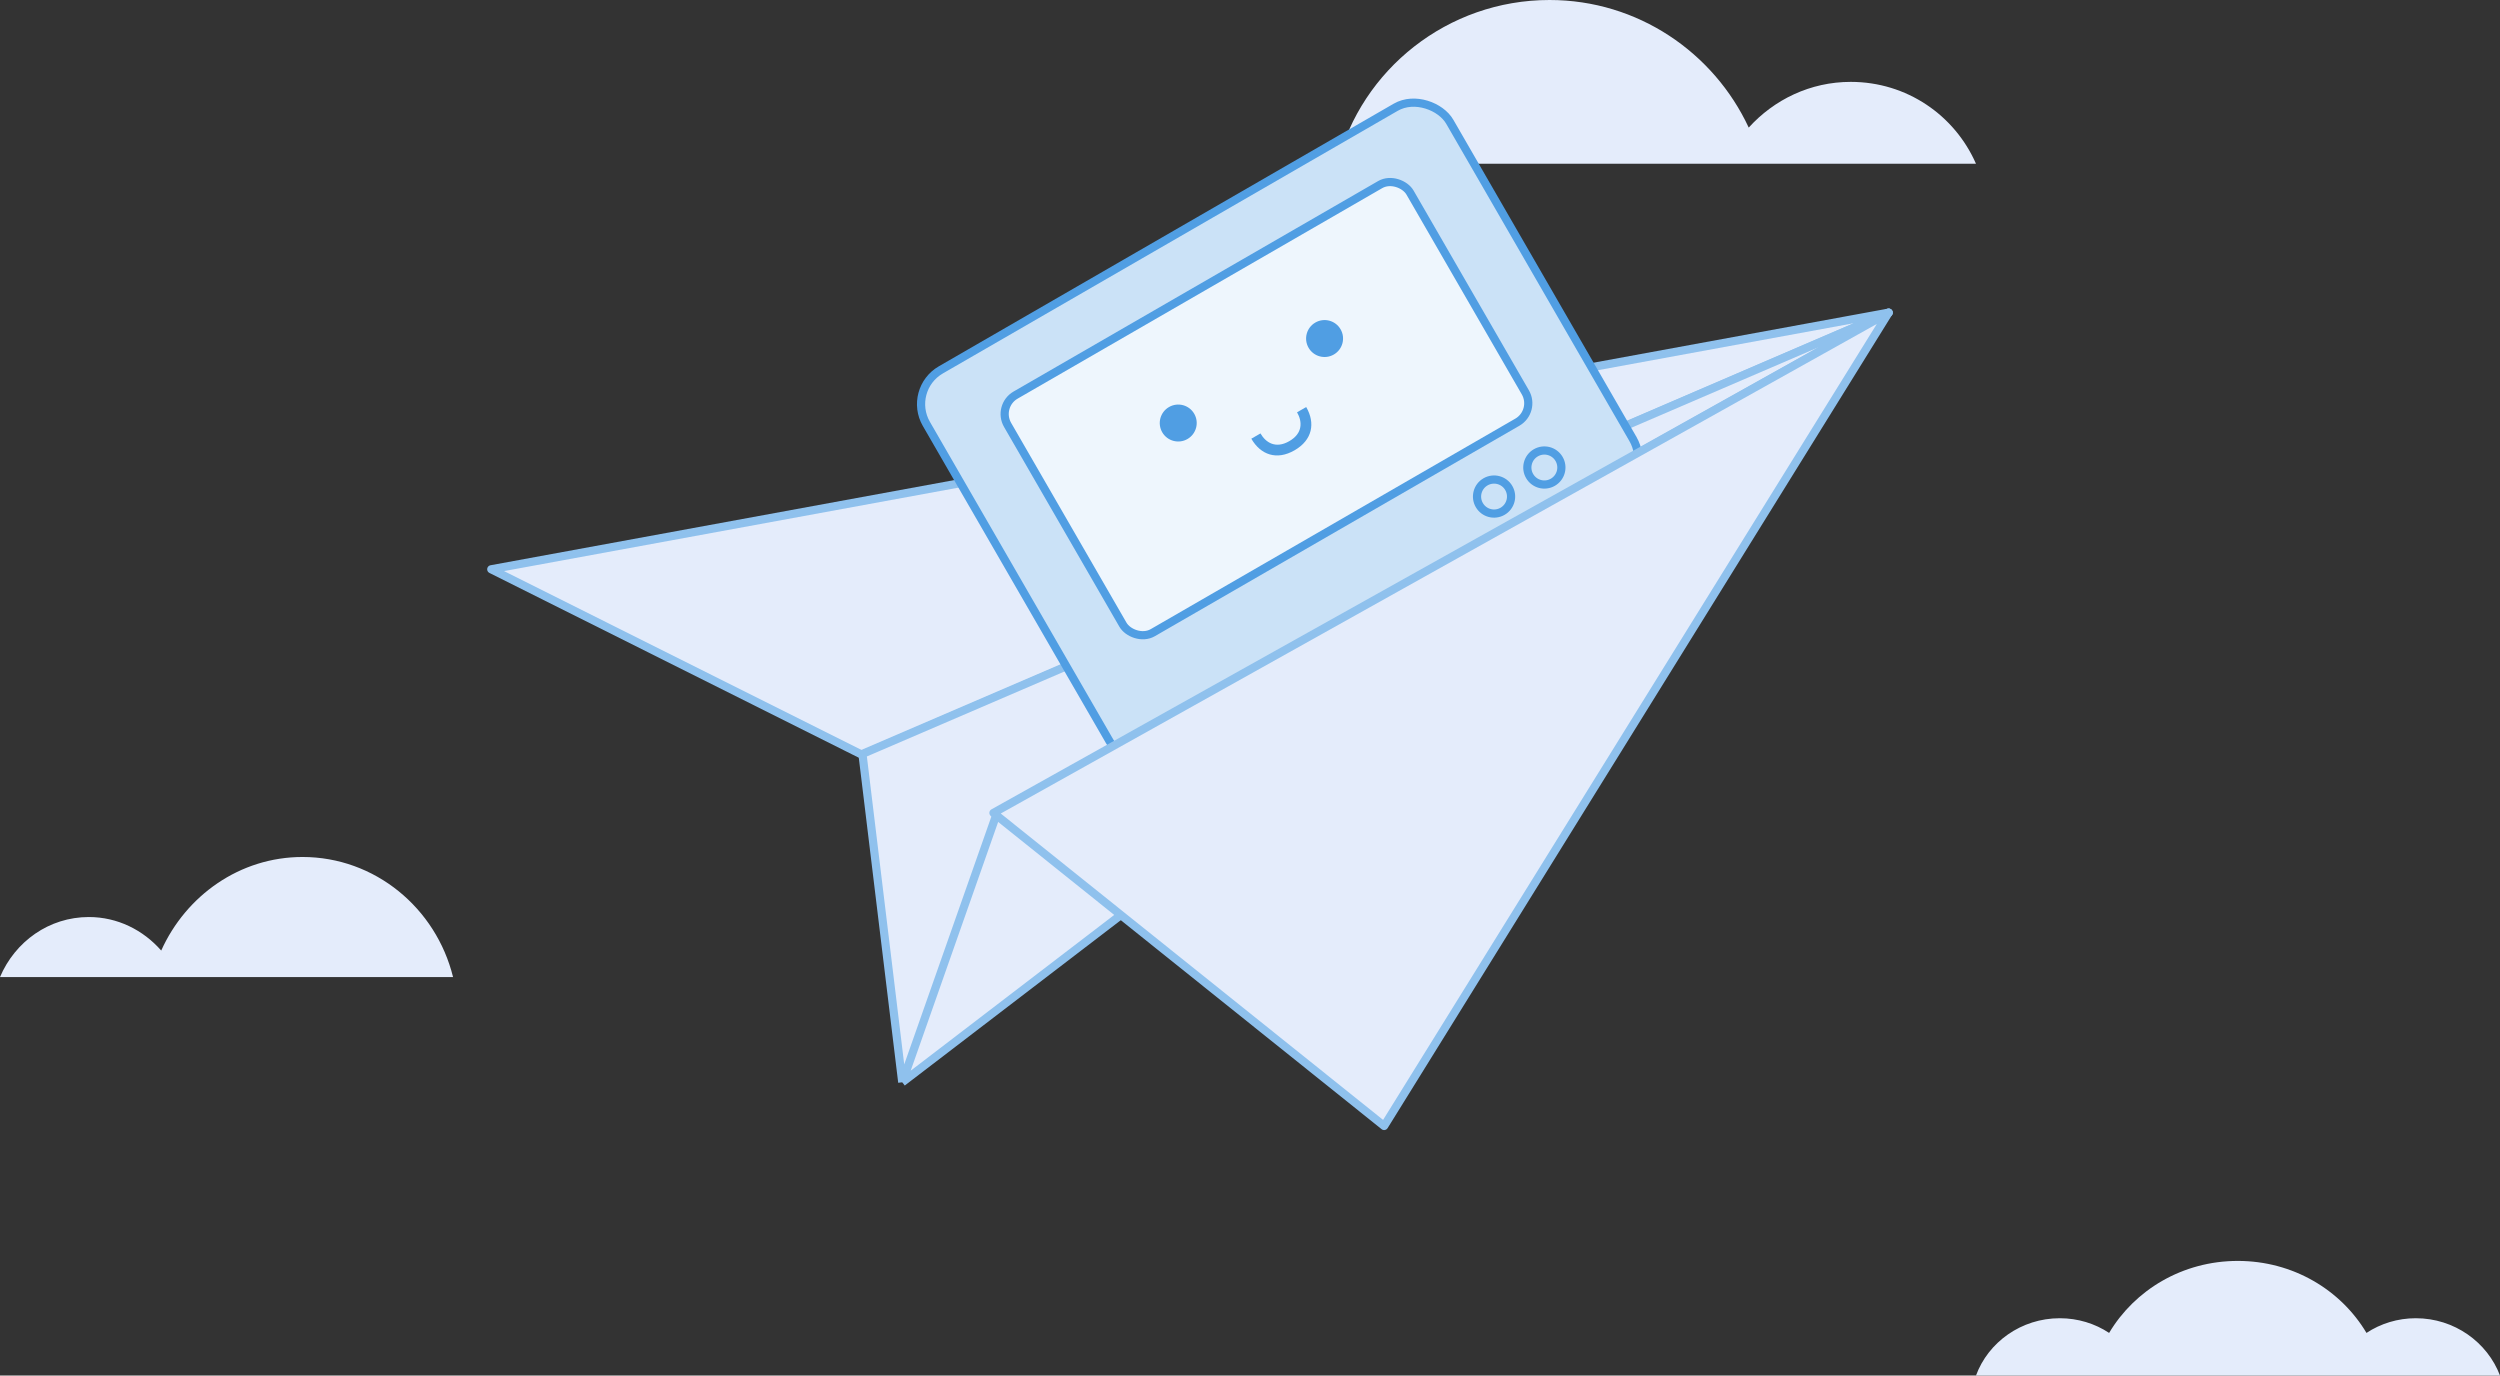 <svg width="458" height="252" viewBox="0 0 458 252" fill="none" xmlns="http://www.w3.org/2000/svg">
<rect x="0" y="0" width="458" height="252" fill="#333333" stroke="none"/>
<path d="M442.578 241.5C439.248 241.5 436.123 242.484 433.541 244.191C428.853 236.316 420.089 231 409.966 231C399.843 231 391.079 236.316 386.391 244.191C383.809 242.484 380.684 241.5 377.355 241.5C370.289 241.5 364.242 245.897 362 252H458C455.69 245.897 449.643 241.5 442.578 241.5Z" fill="#E4ECFB"/>
<path d="M283.875 0C300.051 0 313.971 9.625 320.367 23.375C325.006 18.25 331.653 15 339.051 15C349.334 15 358.113 21.125 362 30H245C249.389 12.75 265.19 0 283.875 0Z" fill="#E4ECFB"/>
<path d="M55.422 157C43.946 157 34.072 164.058 29.535 174.142C26.243 170.383 21.528 168 16.28 168C8.985 168 2.758 172.492 0 179H83C79.886 166.35 68.677 157 55.422 157Z" fill="#E4ECFB"/>
<path d="M157.93 138.277L90 104.291L346 57.277L157.93 138.277Z" fill="#E4ECFB" stroke="#8FC1ED" stroke-width="1.5" stroke-linejoin="round"/>
<path d="M165.296 198.277L158 138.117L346 57.277L182.693 148.799L205.701 167.353L165.296 198.277Z" fill="#E4ECFB"/>
<path d="M165.296 198.277L158 138.117L346 57.277L182.693 148.799M165.296 198.277L205.701 167.353L182.693 148.799M165.296 198.277L182.693 148.799" stroke="#8FC1ED" stroke-width="1.5" stroke-linejoin="round"/>
<rect x="166.087" y="71.383" width="110.717" height="81.623" rx="7.25" transform="rotate(-30 166.087 71.383)" fill="#CBE2F7" stroke="#509EE3" stroke-width="1.5"/>
<rect x="182.591" y="74.381" width="85.13" height="50.261" rx="4" transform="rotate(-30 182.591 74.381)" fill="#EEF6FD" stroke="#509EE3" stroke-width="1.5"/>
<path d="M237.62 75.534L239.295 74.567C241.005 77.529 240.438 80.603 237.168 82.492C233.898 84.38 230.952 83.333 229.242 80.371L230.918 79.404C231.884 81.078 233.688 82.269 236.202 80.817C238.715 79.366 238.586 77.209 237.62 75.534Z" fill="#509EE3"/>
<ellipse cx="215.853" cy="77.499" rx="3.386" ry="3.383" transform="rotate(-30 215.853 77.499)" fill="#509EE3"/>
<ellipse cx="242.663" cy="62.02" rx="3.386" ry="3.383" transform="rotate(-30 242.663 62.02)" fill="#509EE3"/>
<path d="M276.413 89.41C277.273 90.9 276.762 92.806 275.27 93.668C273.777 94.53 271.87 94.019 271.01 92.529C270.15 91.039 270.661 89.132 272.153 88.271C273.646 87.409 275.553 87.92 276.413 89.41Z" fill="#CBE2F7" stroke="#509EE3" stroke-width="1.5"/>
<path d="M285.629 84.089C286.489 85.579 285.978 87.486 284.485 88.347C282.993 89.209 281.086 88.698 280.225 87.209C279.365 85.719 279.876 83.812 281.369 82.95C282.862 82.088 284.768 82.599 285.629 84.089Z" fill="#CBE2F7" stroke="#509EE3" stroke-width="1.5"/>
<path d="M253.574 206.277L182 148.926L346 57.277L253.574 206.277Z" fill="#E4ECFB" stroke="#8FC1ED" stroke-width="1.5" stroke-linejoin="round"/>
</svg>
